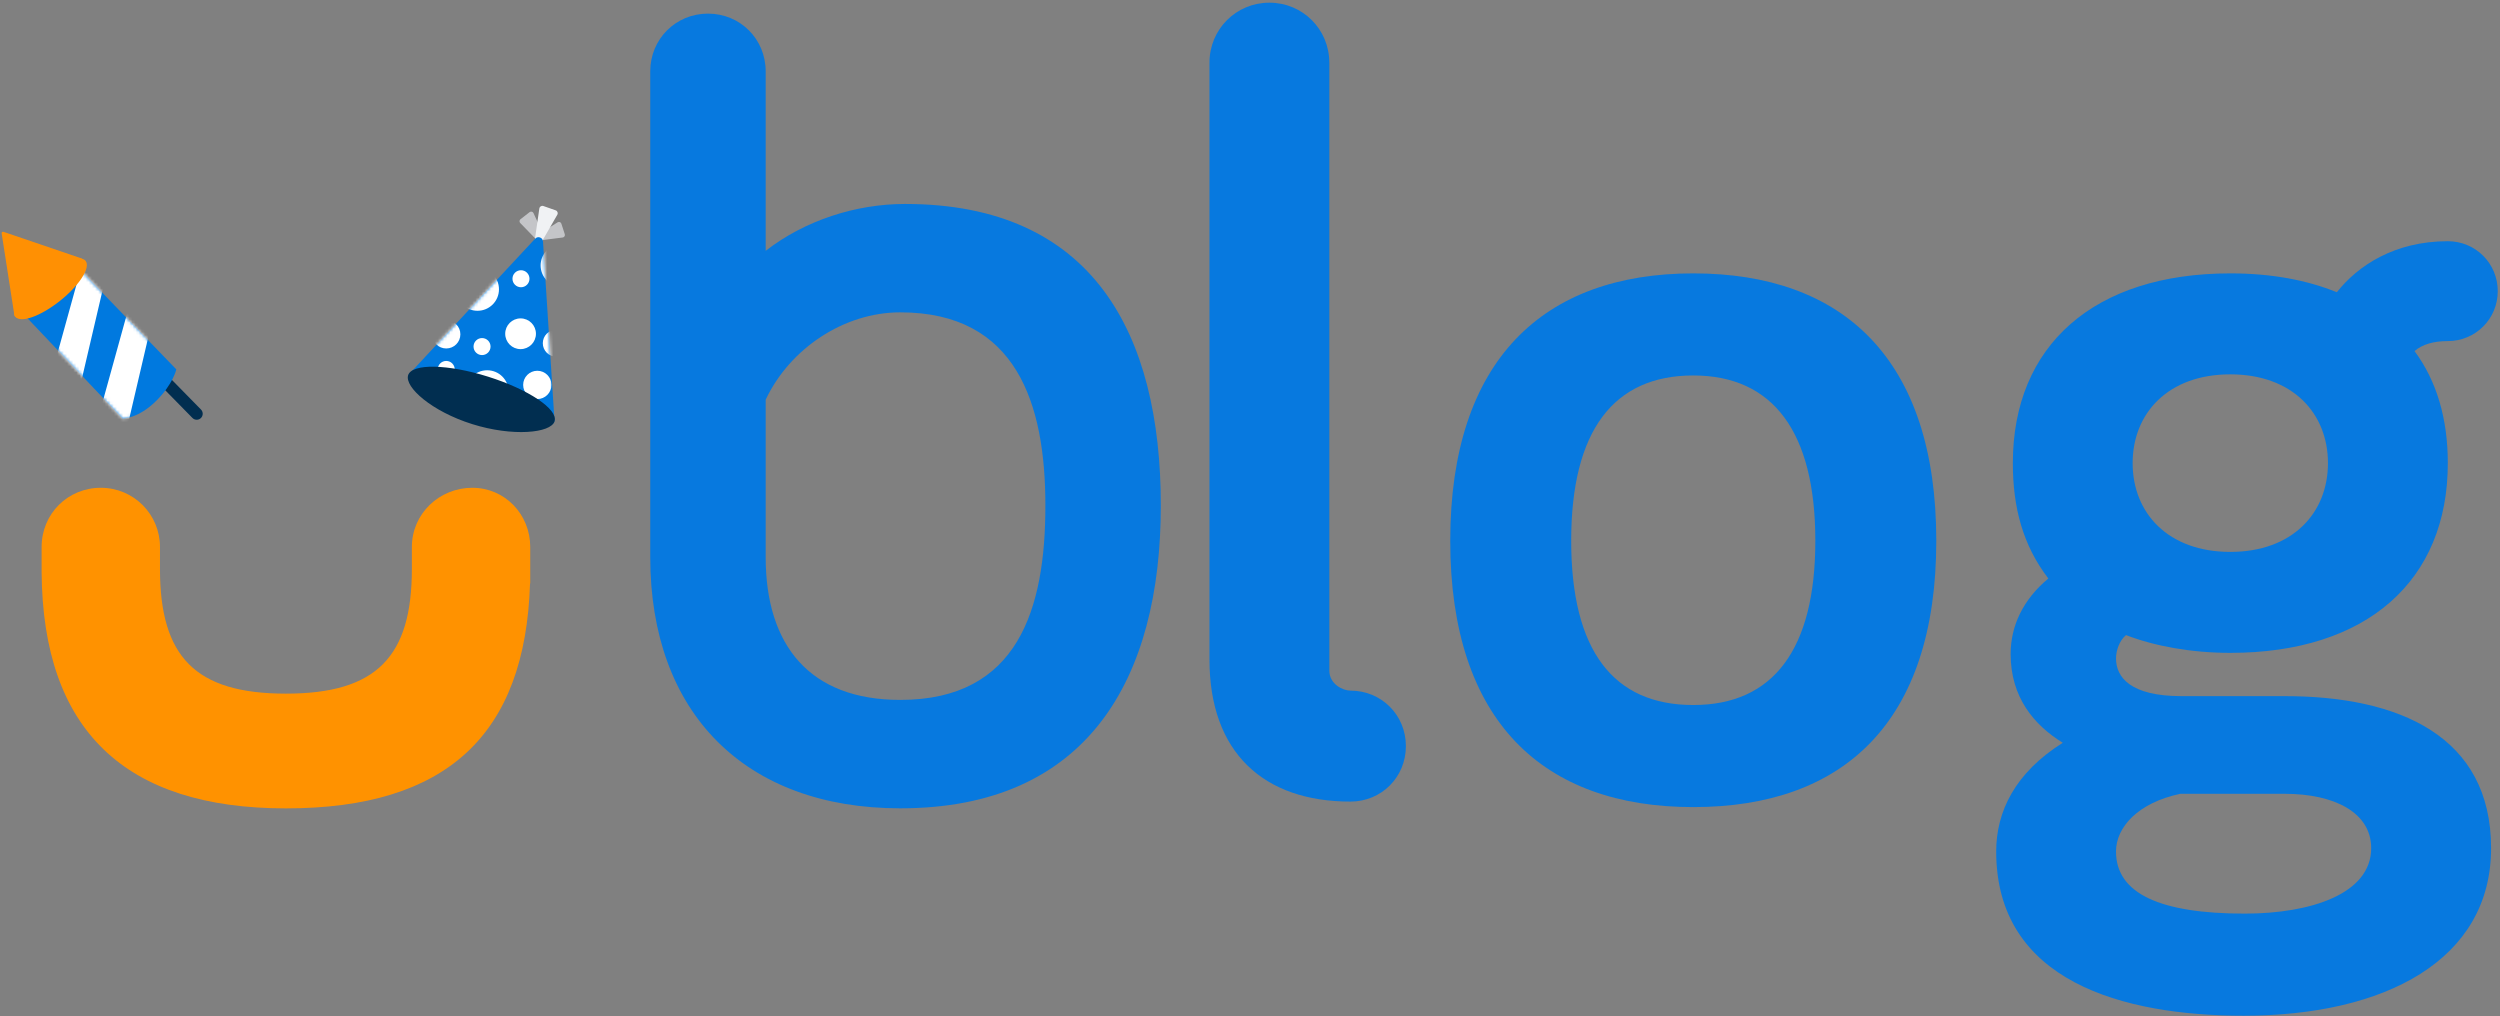 <?xml version="1.0" encoding="UTF-8"?>
<svg xmlns="http://www.w3.org/2000/svg" width="802" height="326" viewBox="0 0 802 326" fill="none">
  <rect x="0" y="0" width="802" height="326" fill="#808080" stroke="none"/>
  <g clip-path="url(#clip0_1194_154)">
    <path d="M426.45 20.07V215.14C426.45 219.41 430.72 221.55 433.21 221.55C443.18 221.55 451.01 229.38 451.01 239.35C451.01 249.32 443.18 257.15 433.21 257.15C405.45 257.15 388 241.49 388 211.59V20.08C388 9.4 396.55 0.86 407.22 0.86C417.89 0.86 426.44 9.4 426.44 20.08L426.45 20.07Z" fill="#0779DF"></path>
    <path d="M543.2 258.92C495.14 258.92 465.24 231.51 465.24 173.49C465.24 115.47 495.14 87.7 543.2 87.7C591.26 87.7 621.16 115.11 621.16 173.49C621.16 231.87 591.26 258.92 543.2 258.92ZM543.2 120.45C517.57 120.45 504.04 138.25 504.04 173.49C504.04 208.73 517.57 226.17 543.2 226.17C568.83 226.17 582.36 208.37 582.36 173.49C582.36 138.61 568.83 120.45 543.2 120.45Z" fill="#0779DF"></path>
    <path d="M715.48 209.44C703.02 209.44 691.27 207.3 682.02 203.74C679.88 205.52 678.82 208.72 678.82 211.22C678.82 217.27 683.45 223.32 699.82 223.32H732.93C769.6 223.32 799.14 236.13 799.14 272.09C799.14 308.05 764.97 325.84 719.76 325.84C680.96 325.84 640.38 314.8 640.38 273.16C640.38 260.35 646.43 247.89 661.74 238.28C652.48 232.58 645.01 223.68 645.01 209.8C645.01 200.9 648.92 192.36 657.11 185.59C648.92 174.91 645.72 162.81 645.72 148.57C645.72 110.84 671.7 87.7 715.49 87.7C728.66 87.7 740.05 89.84 749.66 93.75C756.42 85.21 768.17 77.38 785.26 77.38C794.16 77.38 801.28 84.5 801.28 93.4C801.28 102.3 794.16 109.42 785.26 109.42C780.63 109.42 777.07 110.49 774.58 112.62C781.7 122.23 785.26 134.33 785.26 148.57C785.26 186.3 759.28 209.44 715.49 209.44H715.48ZM732.92 254.65H699.46C685.93 257.5 678.81 265.33 678.81 273.16C678.81 286.69 693.05 293.09 720.1 293.09C741.46 293.09 760.68 286.68 760.68 272.09C760.68 260.7 748.93 254.65 732.92 254.65ZM715.48 177.05C735.41 177.05 746.81 164.59 746.81 148.57C746.81 132.55 735.42 120.09 715.48 120.09C695.54 120.09 684.15 132.55 684.15 148.57C684.15 164.59 695.54 177.05 715.48 177.05Z" fill="#0779DF"></path>
    <path fill-rule="evenodd" clip-rule="evenodd" d="M245.63 128.23V178.73C245.63 207.16 259.87 224.53 288.8 224.53C326.64 224.53 335.36 195.34 335.36 162.18C335.36 129.45 326.11 100.2 288.8 100.2C270.62 100.2 253.31 111.93 245.63 128.22V128.23ZM245.63 68.3V80.47C258.22 70.67 274.63 65.43 290.31 65.43C350.67 65.43 372.39 107.02 372.39 162.18C372.39 217.69 349.05 259.31 288.8 259.31C239.05 259.31 208.6 228.76 208.6 178.73V68.3V37.58V22.89C208.6 12.54 216.77 4.37 227.12 4.37C237.47 4.37 245.63 12.54 245.63 22.89V37.58V68.3Z" fill="#0779DF"></path>
    <path fill-rule="evenodd" clip-rule="evenodd" d="M51.32 179.51V182.5C51.32 210.61 62.57 222.52 91.72 222.52C120.87 222.52 132.13 210.61 132.13 182.5V175.46C132.13 164.8 140.94 156.48 151.5 156.48C162.06 156.48 170.1 165.09 170.1 175.46V187.18H170.03C168.53 235.73 143.3 259.33 91.72 259.33C40.14 259.33 13.67 234.34 13.35 183.45V175.46C13.35 164.85 21.73 156.48 32.33 156.48C42.93 156.48 51.32 165.04 51.32 175.46V179.51Z" fill="#FF9200"></path>
    <path d="M173.97 74.61C173.51 73.5 171.92 70.03 171.14 68.35C170.92 67.87 170.31 67.73 169.9 68.05L166.97 70.33C166.59 70.63 166.55 71.19 166.89 71.54L172.07 76.87C172.48 77.29 173.19 77.15 173.41 76.61L173.98 75.22C174.06 75.02 174.06 74.8 173.98 74.61H173.97Z" fill="#C4C5C8"></path>
    <path d="M173.58 77.07L180.51 76.19C181.02 76.13 181.34 75.62 181.18 75.13L180.09 71.76C179.93 71.25 179.33 71.04 178.88 71.32L173.05 75.02C172.82 75.17 172.68 75.42 172.67 75.7V76.26C172.65 76.76 173.09 77.14 173.58 77.08V77.07Z" fill="#C4C5C8"></path>
    <path d="M173.02 66.86L171.44 77.88C171.37 78.34 171.64 78.78 172.08 78.94C172.52 79.09 173.01 78.91 173.25 78.51L178.79 68.88C179.09 68.35 178.84 67.68 178.27 67.48L174.31 66.09C173.73 65.89 173.11 66.26 173.03 66.87L173.02 66.86Z" fill="#F0F2F4"></path>
    <path d="M171.7 76.54L131.33 119.93C130.85 120.44 130.84 121.23 131.3 121.77C134.89 125.98 150.73 142.22 176.8 136.2C177.46 136.05 177.91 135.44 177.87 134.77L174.19 77.42C174.11 76.18 172.55 75.63 171.71 76.54H171.7Z" fill="#0079DF"></path>
    <mask id="mask0_1194_154" style="mask-type:luminance" maskUnits="userSpaceOnUse" x="130" y="76" width="48" height="62">
      <path d="M171.7 76.54L131.33 119.93C130.85 120.44 130.84 121.23 131.3 121.77C134.89 125.98 150.73 142.22 176.8 136.2C177.46 136.05 177.91 135.44 177.87 134.77L174.19 77.42C174.11 76.18 172.55 75.63 171.71 76.54H171.7Z" fill="white"></path>
    </mask>
    <g mask="url(#mask0_1194_154)">
      <path d="M156.28 132.56C160.085 132.56 163.17 129.475 163.17 125.67C163.17 121.865 160.085 118.78 156.28 118.78C152.475 118.78 149.39 121.865 149.39 125.67C149.39 129.475 152.475 132.56 156.28 132.56Z" fill="white"></path>
      <path d="M153.18 99.7C156.985 99.7 160.07 96.615 160.07 92.81C160.07 89.005 156.985 85.92 153.18 85.92C149.375 85.92 146.29 89.005 146.29 92.81C146.29 96.615 149.375 99.7 153.18 99.7Z" fill="white"></path>
      <path d="M180.32 92.04C184.125 92.04 187.21 88.955 187.21 85.15C187.21 81.345 184.125 78.26 180.32 78.26C176.515 78.26 173.43 81.345 173.43 85.15C173.43 88.955 176.515 92.04 180.32 92.04Z" fill="white"></path>
      <path d="M178.45 114.42C180.836 114.42 182.77 112.486 182.77 110.1C182.77 107.714 180.836 105.78 178.45 105.78C176.064 105.78 174.13 107.714 174.13 110.1C174.13 112.486 176.064 114.42 178.45 114.42Z" fill="white"></path>
      <path d="M167 112C169.723 112 171.93 109.793 171.93 107.07C171.93 104.347 169.723 102.14 167 102.14C164.277 102.14 162.07 104.347 162.07 107.07C162.07 109.793 164.277 112 167 112Z" fill="white"></path>
      <path d="M143.15 111.79C145.657 111.79 147.69 109.757 147.69 107.25C147.69 104.743 145.657 102.71 143.15 102.71C140.643 102.71 138.61 104.743 138.61 107.25C138.61 109.757 140.643 111.79 143.15 111.79Z" fill="white"></path>
      <path d="M172.37 128.02C174.877 128.02 176.91 125.987 176.91 123.48C176.91 120.973 174.877 118.94 172.37 118.94C169.863 118.94 167.83 120.973 167.83 123.48C167.83 125.987 169.863 128.02 172.37 128.02Z" fill="white"></path>
      <path d="M167.13 92.15C168.638 92.15 169.86 90.928 169.86 89.42C169.86 87.912 168.638 86.69 167.13 86.69C165.622 86.69 164.4 87.912 164.4 89.42C164.4 90.928 165.622 92.15 167.13 92.15Z" fill="white"></path>
      <path d="M154.64 113.91C156.148 113.91 157.37 112.688 157.37 111.18C157.37 109.672 156.148 108.45 154.64 108.45C153.132 108.45 151.91 109.672 151.91 111.18C151.91 112.688 153.132 113.91 154.64 113.91Z" fill="white"></path>
      <path d="M143.15 121.25C144.658 121.25 145.88 120.028 145.88 118.52C145.88 117.012 144.658 115.79 143.15 115.79C141.642 115.79 140.42 117.012 140.42 118.52C140.42 120.028 141.642 121.25 143.15 121.25Z" fill="white"></path>
    </g>
    <path d="M177.91 135.15C176.71 138.97 164.45 140.13 151.47 136.05C138.49 131.97 129.73 124.19 130.93 120.37C132.13 116.55 143.62 116.76 156.59 120.84C169.56 124.92 179.1 131.32 177.9 135.14L177.91 135.15Z" fill="#012E50"></path>
    <path d="M34.825 103.916L34.818 103.923C34.061 104.665 34.05 105.881 34.792 106.638L61.735 134.083C62.478 134.84 63.694 134.851 64.45 134.109L64.457 134.102C65.214 133.359 65.225 132.143 64.483 131.386L37.54 103.941C36.797 103.184 35.581 103.173 34.825 103.916Z" fill="#012E50"></path>
    <path d="M7.16 100.36L24.37 85.15L56.56 118.5C56.56 118.5 55.6 123.11 50.19 128.52C44.37 134.34 39.33 134.28 39.33 134.28L7.17 100.36H7.16Z" fill="#0079DF"></path>
    <mask id="mask1_1194_154" style="mask-type:luminance" maskUnits="userSpaceOnUse" x="7" y="85" width="50" height="50">
      <path d="M7.16 100.36L24.37 85.15L56.56 118.5C56.56 118.5 55.09 123.93 50.09 128.63C43.82 134.52 39.33 134.29 39.33 134.29L7.17 100.37L7.16 100.36Z" fill="white"></path>
    </mask>
    <g mask="url(#mask1_1194_154)">
      <path d="M26.32 84.85L17.57 116.49L25.4 125.19L34.25 87.35L26.32 84.85Z" fill="white"></path>
      <path d="M41.22 98.92L32.47 130.57L40.3 139.27L49.14 101.43L41.22 98.92Z" fill="white"></path>
    </g>
    <path d="M5.89 101.89L26.5 83.92C26.76 83.69 26.4 82.98 26.07 82.87L1.12 74.37C0.8 74.26 0.47 74.53 0.53 74.87L4.63 101.24C4.69 101.59 5.62 102.12 5.89 101.89Z" fill="#FF9003"></path>
    <path d="M19.261 96.502C25.479 91.551 29.146 85.814 27.454 83.689C25.761 81.563 19.349 83.853 13.132 88.804C6.915 93.755 3.247 99.491 4.94 101.617C6.632 103.742 13.044 101.452 19.261 96.502Z" fill="#FF9003"></path>
  </g>
  <defs>
    <clipPath id="clip0_1194_154">
      <rect width="802" height="326" fill="white"></rect>
    </clipPath>
  </defs>
</svg>
